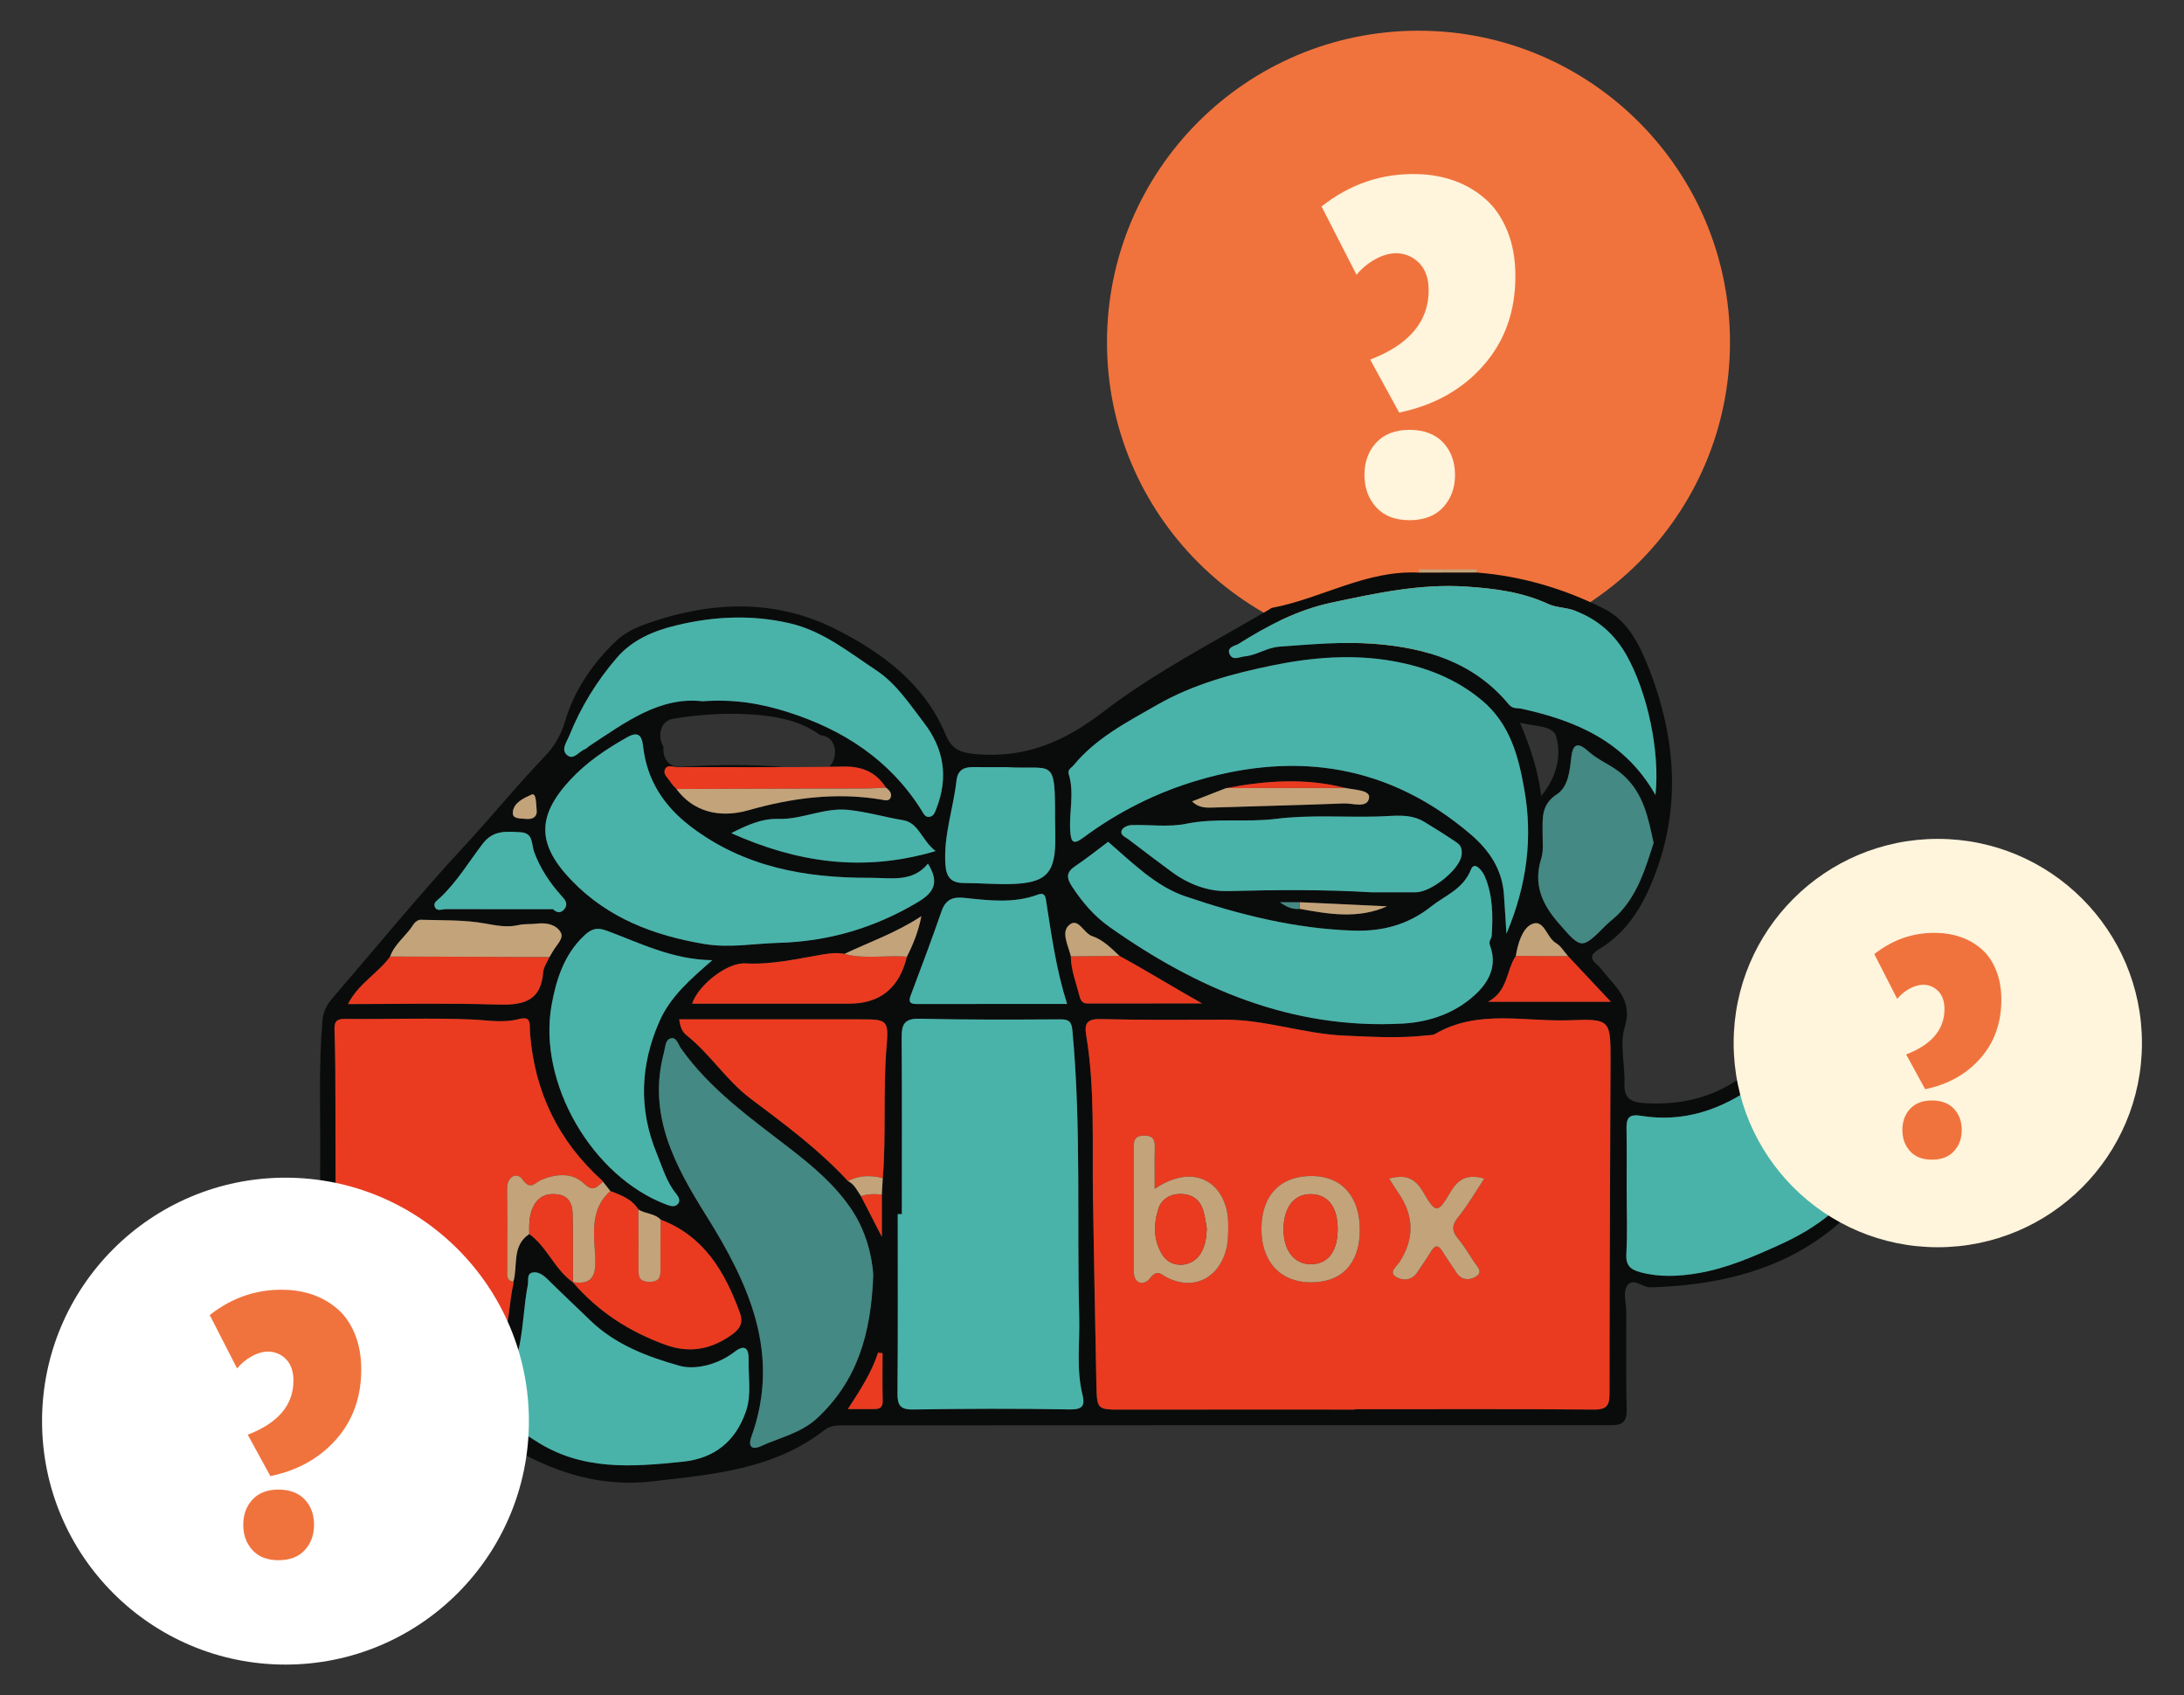 <svg viewBox="0 0 1036.63 804.55" version="1.1" xmlns="http://www.w3.org/2000/svg" data-sanitized-data-name="Layer 1" data-name="Layer 1" id="Layer_1">
  <rect x="0" y="0" width="1036.63" height="804.55" fill="#333333" stroke="none"/>
  <defs>
    <style>
      .cls-1 {
        fill: #f0733d;
      }

      .cls-1, .cls-2, .cls-3, .cls-4, .cls-5, .cls-6, .cls-7, .cls-8 {
        stroke-width: 0px;
      }

      .cls-2 {
        fill: #fff4dc;
      }

      .cls-3 {
        fill: #49b3aa;
      }

      .cls-4 {
        fill: #ea3b20;
      }

      .cls-5 {
        fill: #c3a37a;
      }

      .cls-6 {
        fill: #0a0c0b;
      }

      .cls-7 {
        fill: #fff;
      }

      .cls-8 {
        fill: #448983;
      }
    </style>
  </defs>
  <g>
    <circle r="147.85" cy="162.42" cx="673.28" class="cls-1"></circle>
    <path d="M664.12,195.81l-13.76-25.14c18.5-7.13,27.75-18.08,27.75-32.87,0-5.53-1.46-9.82-4.38-12.85-2.92-3.03-6.5-4.62-10.75-4.78-3.34,0-6.73.95-10.18,2.84-3.45,1.9-6.43,4.36-8.93,7.39l-16.61-32.42c13.57-10.69,28.74-15.81,45.5-15.35,6.29.15,12.17,1.21,17.63,3.18,5.46,1.97,10.37,4.87,14.73,8.7,4.36,3.83,7.81,8.87,10.35,15.13,2.54,6.26,3.81,13.4,3.81,21.44,0,16.76-5.06,30.88-15.18,42.37-10.12,11.49-23.45,18.94-39.98,22.35ZM669.01,246.88c-6.82,0-12.1-2.05-15.81-6.14-3.72-4.09-5.57-9.21-5.57-15.35s1.88-11.34,5.63-15.36c3.75-4.02,9-6.03,15.75-6.03s12.23,2.01,15.98,6.03c3.75,4.02,5.63,9.14,5.63,15.36s-1.88,11.26-5.63,15.35c-3.75,4.09-9.08,6.14-15.98,6.14Z" class="cls-2"></path>
  </g>
  <g>
    <path d="M701.08,270.26c-.27.47-.32.96-.15,1.47-9.16.02-18.32.04-27.47.05.33-.55.27-1.06-.18-1.53h27.8Z" class="cls-5"></path>
    <path d="M887.84,546.57c-10.84-1.67-21.78-3.47-32.8-2.6-7.12.56-9.65-1.78-7.58-8.67,3.06-10.21,1.42-20.67,1.58-31.02.08-5.58-1.94-7.68-7.21-3.71-4.15,3.12-8.8,5.58-12.86,8.79-14.34,11.33-30.67,15.3-48.68,14.17-6.32-.4-9.51-2.44-9.25-9.38.33-8.93-2.36-18.54.14-26.67,3.6-11.72-2.83-17.77-8.95-24.89-1.32-1.53-2.46-3.28-3.98-4.58-3.49-2.97-3.63-4.92.71-7.52,10.75-6.44,18.01-16.07,23.18-27.34,15.98-34.85,14.36-69.96.87-104.96-4.47-11.61-10.01-23.47-21.72-29.34-18.91-9.48-39.09-15.46-60.36-17.13-9.16.02-18.32.04-27.47.05-24.88-1.33-46.17,12.27-69.66,16.71-.53.1-1,.57-1.49.86-26.67,15.61-54.35,29.83-78.84,48.62-18.2,13.96-36.64,21.91-59.9,19.98-7.86-.65-11.82-2.34-14.75-9.37-10.03-24.1-30.1-38.84-52.05-49.93-28.39-14.35-58.47-13.44-88.42-3.14-6.38,2.19-12.03,4.73-16.97,9.66-10.64,10.61-18.8,22.55-23.1,36.99-1.91,6.4-4.95,11.91-9.74,16.87-13.02,13.49-24.78,28.11-37.55,41.87-21.79,23.49-42.1,48.36-63.03,72.65-2.69,3.11-4.52,6.39-4.9,10.76-1.86,21.62-.95,43.28-1.07,64.92-.23,39.59-.09,79.18-.22,118.78-.02,5.06.08,8.98,7.03,8.85,18.5-.36,37.03.1,55.52-.47,7.63-.24,14.13,1.57,20.37,5.59,22.79,14.69,46.57,24.31,74.92,21.07,28.89-3.3,57.62-5.64,81.69-24.32,2.8-2.17,5.71-2.27,8.94-2.27,71.77,0,143.53-.06,215.3-.08,48.91-.02,97.81.02,146.72,0,4.89,0,10.05.72,9.85-7.16-.38-15.57-.14-31.15-.19-46.73-.01-4.02-1.56-8.88.16-11.88,2.8-4.86,7.34.48,11.3.37,44.32-1.26,82.7-14.44,109.21-52.52,5.38-7.72,4.66-10.4-4.76-11.86ZM768.76,433.2c-1.96,2.1-4.36,3.78-6.4,5.81-11.76,11.75-11.63,11.67-22.72-1.08-7.75-8.91-11.94-18.38-8.1-30.45,1.18-3.71.64-8.02.65-12.05.02-7-.83-13.54,6.85-18.53,5.23-3.39,6.05-10.89,6.73-17.26.7-6.56,3.03-7.7,8.07-3.12,5.03,4.58,11.57,6.71,16.81,11.52,9.51,8.73,11.59,19.83,14.23,32-3.66,11.37-7.18,23.55-16.12,33.16ZM721.48,343.01c6.97,1.84,15.63,1.16,17.14,6.51,2.62,9.3.3,19.2-7.08,28.24-1.52-12.27-5.07-22.87-10.06-34.75ZM587.84,305.59c13.79-8.69,28.1-16.19,44.36-19.63,20.98-4.44,41.89-9,63.53-7.58,13.46.88,26.71,2.52,39.23,8.31,3.71,1.71,8.27,1.54,12.34,3.07,10.96,4.11,19.06,11.14,24.79,21.35,9.84,17.55,15.87,45.51,13.66,66.18-14.34-25.34-37.57-35.23-63.5-40.91-2.14-.47-4.22.21-6.12-2.08-16.52-19.96-39.24-26.87-63.82-28.74-15.01-1.14-30.09.27-45.13,1.35-5.91.43-10.63,4.06-16.34,4.59-2.46.23-5.53,2.15-7.09-.8-1.9-3.6,2.65-4.19,4.1-5.11ZM509.57,363.21c10.71-12.99,25.3-20.48,39.6-28.66,17.29-9.89,36.12-14.94,55.21-18.84,18.6-3.79,37.77-5.31,56.57-1.99,15.42,2.72,30.01,8.22,42.51,18.71,13.39,11.23,17.31,26.68,20.07,42.32,3.99,22.64,1.39,44.96-8.5,68.43-.48-7.49-.8-13.19-1.22-18.89-.88-11.96-7.18-21.03-15.95-28.49-38.26-32.54-81.79-39.44-129.18-25.52-19.72,5.79-38,14.99-54.54,27.26-4.64,3.45-5.73,2.21-6.13-2.71-.73-9.14,2.07-18.37-.74-27.45-.68-2.19,1.27-2.94,2.28-4.18ZM651.14,423.48c-22.81-1.38-45.61-1.17-68.45-.58-9.39.24-18.71-3.32-26.61-9.17-6.87-5.08-13.71-10.2-20.48-15.41-1.47-1.13-4.25-2-3.08-4.45.58-1.21,2.84-2.23,4.38-2.29,8.74-.29,17.76,1.08,26.17-.64,14.19-2.9,28.43-.54,42.66-2.33,15.98-2,32.36-.66,48.56-1.11,7.44-.21,14.92-1.58,21.76,2.55,5.31,3.21,10.57,6.51,15.68,10.02,2.02,1.39,2.39,3.81,1.93,6.23-1.29,6.72-14.45,17.15-21.68,17.17-6.94.02-13.89,0-20.83,0ZM658.37,430.12c-13.64,6.06-27.52,3.77-41.41,1.2-3.46.43-6.45-.97-9.45-3.13h9.4c13.82.65,27.64,1.29,41.46,1.94ZM565.8,380.34c5.5-2.14,10.86-4.23,16.23-6.32,18.82-3.57,37.64-4.89,56.47-.08,4.26.93,11.84.96,11.35,4.61-.71,5.28-7.7,2.59-11.96,2.75-20.78.81-41.57,1.28-62.36,1.96-3.51.12-6.81,0-9.73-2.93ZM510.46,410.98c5.47-3.66,10.61-7.82,15.52-11.48,11.71,10.11,22.57,21.1,36.64,25.89,25.71,8.76,52.15,15.34,79.59,16.27,13.67.46,25.98-2.62,37.13-11.48,6.8-5.4,15.15-8.13,18.89-17.58,1.65-4.18,5.45.75,6.56,3.38,3.8,8.99,3.88,18.54,3.25,28.09-.1,1.53-1.59,2.5-.8,4.66,4.29,11.72-2.59,20.16-10.57,26.28-8.78,6.73-19.59,10.17-31.09,10.78-52.42,2.79-97.47-16.51-139.14-46.01-7.16-5.07-12.7-11.63-17.54-18.96-2.84-4.3-2.82-6.91,1.57-9.84ZM507.22,439.24c4.5-4.32,7.03,3.65,11.14,5.02,5.11,1.71,9.03,5.66,12.93,9.37,13.09,7.13,25.77,15,39.27,22.59-18.16,0-36.31-.01-54.47.02-2.72,0-3.33-2.02-3.81-3.92-1.54-6.1-3.95-12.02-4-18.45-1.15-4.93-4.66-11.17-1.06-14.62ZM323.13,363.93c-6.11.37-8.81-4.71-8.16-9.44-2.96-4.63-1.87-12.33,4.56-13.37,11.85-1.93,23.97-2.85,35.97-2.14,11.92.7,24.13,2.73,33.87,9.95.28.04.56.08.84.12,7.22,1.09,7.67,10.62,3.39,14.87,2.19-.03,4.39-.06,6.58-.1,9-.17,15.58,2.56,20.34,9.99,1.79,1.26,3.16,3.1,2.03,5.06-.91,1.58-3.16.77-4.79.51-21.23-3.42-41.91-.71-62.4,5.12-14.4,4.1-26.64.35-34.3-10.04-.94-1.08-2.04-2.06-2.78-3.27-1.15-1.89-3.65-3.7-2.72-5.93,1.09-2.63,4.06-1.16,6.16-1.17,16.97-.06,33.95.05,50.92,0-16.45-1.46-33.07-1.15-49.51-.16ZM369.58,388.64c11.2.32,21.5-5.45,32.98-4.28,8.87.9,17.32,3.45,26.03,4.88,7.5,1.23,8.71,9.37,15.48,14.67-34.75,10.28-66.15,5.27-96.97-8.51,7.27-3.72,14.38-7,22.48-6.76ZM506.5,476.47c-24.42,0-48-.01-71.58.01-3.5,0-3.64-1.49-2.55-4.36,4.98-13.21,9.94-26.44,14.57-39.77,1.88-5.4,5.34-6.81,10.57-6.26,11.78,1.24,23.59,2.79,35.16-1.53,3.58-1.34,3.64,1.65,3.98,3.81,2.49,15.87,4.69,31.79,9.84,48.1ZM453.99,370.47c.59-5.27,3.78-6.53,8.36-6.42,4.61.1,9.23.02,15,.02,22.55,1.41,23.46-5.42,23.42,24.24,0,2.88.08,5.76.12,8.64.24,17.59-4.12,22.26-21.69,22.62-7.21.15-14.43-.5-21.64-.49-6.21,0-8.46-2.86-8.85-8.97-.87-13.62,3.78-26.39,5.27-39.63ZM270.18,349.24c5.47-13.64,13.12-26.09,22.68-37.15,7.31-8.46,17.42-12.74,28.28-15.34,17.88-4.29,35.72-5.11,53.74-.94,15.69,3.63,27.81,13.58,40.8,22.15,9.85,6.5,15.94,16.08,22.86,25.04,9.52,12.34,11.66,25.78,6.04,40.42-.75,1.95-1.31,4.03-3.57,4.27-1.99.2-2.77-1.82-3.67-3.24-15-23.82-37.01-38.1-63.37-46.5-12.65-4.03-25.53-6.27-40.57-5.13-20.34-2.35-36.72,10.11-53.63,21.19-.72.47-1.32,1.23-2.1,1.52-2.81,1.05-5.3,5.24-8.25,3.03-3.46-2.59-.47-6.29.74-9.31ZM270.76,370.02c7.65-8.24,16.98-14.53,26.8-20.05,5.22-2.94,7.07-1.24,7.71,4.38,1.8,15.9,9.81,28.18,22.49,37.86,25.26,19.29,54.36,24.5,85.2,24.4,9.99-.03,20.13,2.32,27.49-6.73,5.89,9.56,2.34,14.08-5.42,18.64-20.33,11.95-41.92,18.31-65.53,18.96-11.72.32-23.21,2.53-35.16.54-23.94-4-45.65-12.26-62.77-29.89-16.8-17.3-16.94-30.76-.82-48.11ZM311.74,547.48c2.68,6.48,4.58,13.45,9.2,19.07,1.06,1.29,2.14,3.21.92,4.73-1.47,1.83-3.65,1.12-5.6.39-35.1-13.2-61.16-57.69-54.42-94.84,2.15-11.86,5.93-23.87,15.41-32.77,3.14-2.94,5.75-4.19,10.61-2.4,15.76,5.79,30.92,13.72,50.21,14.06-10.78,9.39-19.96,17.41-25.06,28.99-9.17,20.83-9.96,41.78-1.28,62.78ZM243.4,385.45c.41-4.64,5.25-6.67,8.72-8.28,2.36-1.09,2.23,2.94,2.61,7.53.18,1.42-.31,4.48-5.44,3.92-2.5-.28-6.18.15-5.89-3.16ZM208.88,426.06c8.04-7.54,13.64-17.03,20.26-25.66,5.01-6.53,11.11-5.77,17.74-5.45,6.46.31,5.25,5.56,6.62,9.29,2.91,7.95,7.51,14.85,13.19,21.11,1.4,1.55,3.21,3.53,1.21,6.06-1.45,1.83-3.31,2.14-5.4.08-16.99,0-33.97,0-50.96-.01-1.86,0-4.35,1.33-5.24-1.3-.63-1.86,1.37-2.98,2.58-4.11ZM185.18,453.95c2.18-6.11,7.72-9.81,11-15.15.67-1.08,2.25-2.33,3.38-2.29,10.32.32,20.82-.04,30.89,1.8,5.43.99,10.33,1.95,15.73.7,2.74-.64,5.69-.3,8.51-.65,4.6-.58,9.27.35,11.45,4.11,1.65,2.84-1.98,5.95-3.58,8.8-.56,1-1.18,1.97-1.77,2.95-1.02,2.38-2.75,4.7-2.94,7.14-1.18,14.64-10.49,15.77-22.52,15.39-23.22-.73-46.47-.21-70.13-.21,4.84-9.71,14.23-14.54,19.99-22.57ZM163.93,668.96c-6.19.12-4.43-3.94-4.44-6.94-.15-45.89-.18-91.78-.28-137.67-.03-11.54-.01-23.09-.41-34.62-.14-4.1-.02-6.24,5.19-6.17,20.09.27,40.22-.58,60.27.3,7.36.32,14.48,1.74,21.88-.18,6.46-1.67,5.08,2.29,5.46,6.99,2.19,27.48,13.43,50.88,34.1,69.5.21.19.35.45.53.68,1.15,1.45,2.3,2.91,3.45,4.36,5.05,2.01,10.27,3.78,13.33,8.8,3.28,2.12,7.69,1.76,10.55,4.8,20.64,7.82,30.49,24.76,37.58,44.11,1.68,4.57.35,7.51-3.5,10.3-9.85,7.13-20.16,9.22-31.87,4.97-17.16-6.23-31.94-15.79-43.86-29.65-8.66-6.04-12.17-16.73-20.71-22.88-8.42,5.57-5.3,14.96-7.53,22.58.02.29.11.59.05.86-2.13,8.88-1.79,18.22-5.16,26.86-10.62-.7-21.23-1.52-31.85-2.04-4.85-.23-10.67-5.79-14.25-.09-2.85,4.53,3.26,8.52,4.9,12.96,3.07,8.33,11.25,13.23,15.85,22.04-17.15,0-33.23-.21-49.3.11ZM354.09,669.69c-4.88,14.34-14.98,22.45-29.96,24.01-24.19,2.5-48.1,4.43-70.21-10.08-14.48-9.5-31.29-15.45-42.35-29.92-2.81-3.67-5.02-7.53-9.04-13.06,13.51,2.08,25.2.19,36.46,3.82,5.13,1.65,6.55-.88,7.61-6.05,1.94-9.51,2.08-19.19,3.96-28.65.41-2.04-.69-5.32,2.3-5.85,2.49-.44,4.84,1.05,6.82,3,6.78,6.69,13.72,13.21,20.57,19.83,11.88,11.5,27.28,17.24,42.33,21.47,7.28,2.05,18.17-.51,25.91-6.52,5.26-4.08,7.02-1.56,6.86,3.93-.23,8.03,1.44,16.17-1.25,24.08ZM388.12,672.8c-7.83,7.36-18.01,9.41-27.22,13.63-2.75,1.26-6.34,1.26-4.25-4.58,14.11-39.29-1.11-72.51-21.51-105.07-14.62-23.33-27.88-47.56-20.06-77.02.67-2.52.66-5.98,2.88-6.85,3.12-1.23,3.97,2.83,5.22,4.59,13.78,19.45,32.84,32.96,51.39,47.27,10.93,8.42,21.74,17.46,29.62,29.22,7.15,10.68,9.75,22.65,10.3,31.01-.99,28.61-7.92,50.47-26.37,67.8ZM414.89,668.74c-3.69-.03-7.38,0-12.45,0,6.1-9.35,11.32-17.47,14.34-26.77.71.08,1.42.16,2.13.24,0,7.5-.14,15,.07,22.49.09,3.16-1.32,4.07-4.08,4.04ZM420.79,496.98c-1.73,20.71-.1,41.47-1.77,62.15-.15,2.6-.29,5.21-.44,7.81v20.05c-3.3-6.42-6.61-12.88-9.93-19.34-1.78-2.62-3.08-5.64-6.16-7.15-13.76-14.91-30.03-26.95-46.14-39.06-11.6-8.72-19.23-21.2-30.49-30.14-1.98-1.57-3.07-3.99-3.46-7.57,28.64,0,57.03-.03,85.42.01,13.41.02,14.07.13,12.97,13.22ZM402.95,476.32c-24.81-.04-49.62,0-74.43,0,2.85-8.72,16.51-19.56,25.14-19.09,12.58.68,24.66-2.18,36.86-4.24,3.46-.58,6.84-.96,10.29-.28,11.9-5.65,24.43-9.97,36.52-17.9-1.51,7.49-3.95,13.45-6.89,19.24q-5.37,22.35-27.5,22.28ZM507.97,668.9c-24.83-.45-49.68-.36-74.51.03-6.37.1-7.53-2.16-7.48-7.89.26-28.27.12-56.55.12-84.83.66,0,1.31,0,1.97,0,0-27.94.12-55.88-.09-83.82-.05-6.28,1.34-9.09,8.52-8.92,22.24.54,44.5.44,66.75.3,4.11-.03,5.37,1.04,5.76,5.19,4.26,45.34,2.09,90.82,3.25,136.22.31,12.28-1.47,24.62,1.56,36.8,1.17,4.71.36,7.02-5.83,6.91ZM764.42,503.24c-.15,52.55-.46,105.09-.48,157.64,0,5.54-.67,8.14-7.32,8.08-37.87-.34-75.74-.16-113.61-.16,0,.05,0,.1,0,.16-36.72,0-73.43-.03-110.15.02-12.03.02-12.2.13-12.46-11.69-.63-29.44-1.1-58.88-1.61-88.33-.45-26.01,1.06-52.1-3.27-77.94-.93-5.53.73-7.53,6.9-7.38,19.66.51,39.33.34,59,.29,19.19-.05,37.43,6.71,56.55,7.55,13.02.58,25.98,1.38,38.96-.07,1.44-.16,3.09-.04,4.26-.72,20.43-11.9,42.79-5.63,64.29-6.5,18.87-.77,19,.07,18.94,19.05ZM706.28,475.43c9.62-5.09,8.56-14.84,13.22-21.78.9-5.76,3.05-12.71,7.19-14.87,6.17-3.22,7.32,6.19,11.81,8.77,2.35,1.35,3.89,4.11,5.79,6.23,3.33,3.55,6.65,7.11,9.98,10.66,3.11,3.31,6.23,6.62,10.33,10.99h-58.33ZM883.39,560.57c-10.08,13.86-22.89,23.04-38.64,30.17-12.65,5.72-25.1,11.17-38.67,13.48-9.01,1.53-18.24,2.05-27.41-.42-4.99-1.35-7.04-3.38-6.71-8.9.57-9.78.16-19.62.16-29.43h-.03c0-9.81.12-19.63-.05-29.44-.09-4.85.57-7.5,6.75-6.49,20.42,3.33,38.5-2.89,54.85-14.86,1.95-1.42,3.3-2.93,6.02-1.74,3.05,1.33,2.15,3.87,2.03,5.91-.47,7.97-1.06,15.94-1.93,23.87-.66,6,1.13,8.63,7.66,7.79,10.68-1.37,21.29.57,31.91,1.52,6.47.58,8.9,1.89,4.05,8.55Z" class="cls-6"></path>
    <path d="M643.01,668.96c-36.72,0-73.43-.03-110.15.02-12.03.02-12.2.13-12.46-11.69-.63-29.44-1.1-58.88-1.61-88.33-.45-26.01,1.06-52.1-3.27-77.94-.93-5.53.73-7.53,6.9-7.38,19.66.51,39.33.34,59,.29,19.19-.05,37.43,6.71,56.55,7.55,13.02.58,25.98,1.38,38.96-.07,1.44-.16,3.09-.04,4.26-.72,20.43-11.9,42.79-5.63,64.29-6.5,18.87-.77,19,.07,18.94,19.05-.15,52.55-.46,105.09-.48,157.64,0,5.54-.67,8.14-7.32,8.08-37.87-.34-75.74-.16-113.61-.16,0,.05,0,.1,0,.16ZM548.08,564.23c0-7.55-.13-13.49.05-19.42.11-3.76-.68-5.94-5.15-5.88-3.97.06-4.87,1.92-4.86,5.34.06,19.6.04,39.2.02,58.81,0,6.76,5.05,7,7.62,3.65,3.55-4.63,5.39-1.84,8.26-.4,11.87,5.99,23.33,1.02,27.51-11.67,1.48-4.5,1.47-9.06,1.45-13.67-.07-18.49-15.07-30.21-34.89-16.76ZM645.43,584.07c.16-15.94-8.29-25.74-22.37-25.95-15.19-.23-24.25,9.07-24.31,24.95-.06,15.55,8.74,25.32,23.01,25.51,14.92.21,23.52-8.7,23.68-24.51ZM659.37,559.34c1.83,2.84,3.15,5,4.58,7.1q10.97,16.14.39,32.46c-1.36,2.11-5.29,4.82-1.79,7.05,2.8,1.79,7.32,2.09,10-1.88,2.26-3.34,4.57-6.66,6.67-10.1,1.94-3.19,3.52-3.25,5.49-.02,2.1,3.44,4.47,6.72,6.67,10.1,2.43,3.74,6.25,3.58,9.13,1.84,3.79-2.3.44-4.97-1-7.21-2.33-3.64-4.58-7.38-7.34-10.68-3.08-3.69-3.25-6.45,0-10.41,4.56-5.58,8.16-11.93,12.36-18.23-8.18-2.36-12.43.28-16.05,6.39-6.12,10.33-6.92,10.36-13.1-.21-3.69-6.31-8.14-8.34-16-6.19Z" class="cls-4"></path>
    <path d="M428.06,576.21c0-27.94.12-55.88-.09-83.82-.05-6.28,1.34-9.09,8.52-8.92,22.24.54,44.5.44,66.75.3,4.11-.03,5.37,1.04,5.76,5.19,4.26,45.34,2.09,90.82,3.25,136.22.31,12.28-1.47,24.62,1.56,36.8,1.17,4.71.36,7.02-5.83,6.91-24.83-.45-49.68-.36-74.51.03-6.37.1-7.53-2.16-7.48-7.89.26-28.27.12-56.55.12-84.83.66,0,1.31,0,1.97,0Z" class="cls-3"></path>
    <path d="M243.69,608.25c.02.29.11.59.05.86-2.13,8.88-1.79,18.22-5.16,26.86-10.62-.7-21.23-1.52-31.85-2.04-4.85-.23-10.67-5.79-14.25-.09-2.85,4.53,3.26,8.52,4.9,12.96,3.07,8.33,11.25,13.23,15.85,22.04-17.15,0-33.23-.21-49.3.11-6.19.12-4.43-3.94-4.44-6.94-.15-45.89-.18-91.78-.28-137.67-.03-11.54-.01-23.09-.41-34.62-.14-4.1-.02-6.24,5.19-6.17,20.09.27,40.22-.58,60.27.3,7.36.32,14.48,1.74,21.88-.18,6.46-1.67,5.08,2.29,5.46,6.99,2.19,27.48,13.43,50.88,34.1,69.5.21.19.35.45.53.69-2.73,2.17-4.53,5.21-8.91.97-5.66-5.48-13.18-4.77-20.24-1.93-3.11,1.25-5.17,5.51-9.22-.32-2.31-3.33-7.26-1.47-7.15,4.72.23,12.91.07,25.83.06,38.74,0,2.3-.39,4.78,2.92,5.22Z" class="cls-4"></path>
    <path d="M715.04,443.19c-.48-7.49-.8-13.19-1.22-18.89-.88-11.96-7.18-21.03-15.95-28.49-38.26-32.54-81.79-39.44-129.18-25.52-19.72,5.79-38,14.99-54.54,27.26-4.64,3.45-5.73,2.21-6.13-2.71-.73-9.14,2.07-18.37-.74-27.45-.68-2.19,1.27-2.94,2.28-4.18,10.71-12.99,25.3-20.48,39.6-28.66,17.29-9.89,36.12-14.94,55.21-18.84,18.6-3.79,37.77-5.31,56.57-1.99,15.42,2.72,30.01,8.22,42.51,18.71,13.39,11.23,17.31,26.68,20.07,42.32,3.99,22.64,1.39,44.96-8.5,68.43Z" class="cls-3"></path>
    <path d="M414.49,605.01c-.98,28.61-7.92,50.47-26.37,67.8-7.83,7.36-18.01,9.41-27.22,13.63-2.75,1.26-6.34,1.26-4.25-4.58,14.11-39.29-1.11-72.51-21.51-105.07-14.62-23.33-27.88-47.56-20.06-77.02.67-2.52.66-5.98,2.88-6.85,3.12-1.23,3.97,2.83,5.22,4.59,13.78,19.45,32.84,32.96,51.39,47.27,10.93,8.42,21.74,17.46,29.62,29.22,7.15,10.68,9.75,22.65,10.3,31.01Z" class="cls-8"></path>
    <path d="M525.97,399.5c11.71,10.11,22.57,21.1,36.64,25.89,25.71,8.76,52.15,15.34,79.59,16.27,13.67.46,25.98-2.62,37.13-11.48,6.8-5.4,15.15-8.13,18.89-17.58,1.65-4.18,5.45.75,6.56,3.38,3.8,8.99,3.88,18.54,3.25,28.09-.1,1.53-1.59,2.5-.8,4.66,4.29,11.72-2.59,20.16-10.57,26.28-8.78,6.73-19.59,10.17-31.09,10.78-52.42,2.79-97.47-16.51-139.14-46.01-7.16-5.07-12.7-11.63-17.54-18.96-2.84-4.3-2.82-6.91,1.57-9.84,5.47-3.66,10.61-7.82,15.52-11.48Z" class="cls-3"></path>
    <path d="M440.46,409.87c5.89,9.56,2.34,14.08-5.42,18.64-20.33,11.95-41.92,18.31-65.53,18.96-11.72.32-23.21,2.53-35.16.54-23.94-4-45.65-12.26-62.77-29.89-16.8-17.3-16.94-30.76-.82-48.11,7.65-8.24,16.98-14.53,26.8-20.05,5.22-2.94,7.07-1.24,7.71,4.38,1.8,15.9,9.81,28.18,22.49,37.86,25.26,19.29,54.36,24.5,85.2,24.4,9.99-.03,20.13,2.32,27.5-6.73Z" class="cls-3"></path>
    <path d="M202.52,640.63c13.51,2.08,25.2.19,36.46,3.82,5.13,1.65,6.55-.88,7.61-6.05,1.94-9.51,2.08-19.19,3.96-28.65.41-2.04-.69-5.32,2.3-5.85,2.49-.44,4.84,1.05,6.82,3,6.78,6.69,13.72,13.21,20.57,19.83,11.88,11.5,27.28,17.24,42.33,21.47,7.29,2.05,18.17-.51,25.91-6.52,5.26-4.08,7.02-1.56,6.86,3.93-.23,8.03,1.44,16.17-1.25,24.08-4.88,14.34-14.98,22.45-29.96,24.01-24.19,2.5-48.1,4.43-70.21-10.08-14.48-9.5-31.29-15.45-42.35-29.92-2.81-3.67-5.02-7.53-9.04-13.06Z" class="cls-3"></path>
    <path d="M785.76,377.28c-14.34-25.34-37.57-35.23-63.5-40.91-2.14-.47-4.22.21-6.12-2.08-16.52-19.96-39.24-26.87-63.82-28.74-15.01-1.14-30.09.27-45.13,1.35-5.91.43-10.63,4.06-16.34,4.59-2.46.23-5.53,2.15-7.09-.8-1.9-3.6,2.65-4.19,4.1-5.11,13.79-8.69,28.1-16.19,44.36-19.63,20.98-4.44,41.89-9,63.53-7.58,13.46.88,26.71,2.52,39.23,8.31,3.71,1.71,8.27,1.54,12.34,3.07,10.96,4.11,19.06,11.14,24.79,21.35,9.84,17.55,15.87,45.51,13.66,66.18Z" class="cls-3"></path>
    <path d="M333.41,332.81c-20.34-2.35-36.72,10.11-53.63,21.19-.72.47-1.32,1.23-2.1,1.52-2.81,1.05-5.3,5.24-8.25,3.03-3.46-2.59-.47-6.29.74-9.31,5.47-13.64,13.12-26.09,22.68-37.15,7.31-8.46,17.42-12.74,28.28-15.34,17.88-4.29,35.72-5.11,53.74-.94,15.69,3.63,27.81,13.58,40.8,22.15,9.85,6.5,15.94,16.08,22.86,25.04,9.52,12.34,11.66,25.78,6.04,40.42-.75,1.95-1.31,4.03-3.57,4.27-1.99.2-2.77-1.82-3.67-3.24-15-23.82-37.01-38.1-63.37-46.5-12.65-4.03-25.53-6.27-40.57-5.13Z" class="cls-3"></path>
    <path d="M772.08,565.47c0-9.81.12-19.63-.05-29.44-.09-4.85.57-7.5,6.75-6.5,20.42,3.33,38.5-2.89,54.85-14.86,1.95-1.42,3.3-2.93,6.02-1.74,3.05,1.33,2.15,3.87,2.03,5.91-.47,7.97-1.06,15.94-1.93,23.87-.66,6,1.13,8.63,7.66,7.79,10.68-1.37,21.29.57,31.91,1.52,6.47.58,8.9,1.89,4.05,8.55-10.08,13.86-22.89,23.04-38.64,30.17-12.65,5.72-25.1,11.17-38.67,13.48-9.01,1.53-18.23,2.05-27.41-.42-4.99-1.35-7.04-3.38-6.71-8.9.57-9.78.16-19.62.16-29.43,0,0-.02,0-.03,0Z" class="cls-3"></path>
    <path d="M338.08,455.7c-10.78,9.39-19.96,17.41-25.06,28.99-9.17,20.83-9.96,41.78-1.28,62.78,2.68,6.48,4.58,13.45,9.2,19.07,1.06,1.29,2.14,3.21.92,4.73-1.47,1.83-3.65,1.12-5.6.39-35.1-13.2-61.16-57.69-54.42-94.84,2.15-11.86,5.93-23.87,15.41-32.77,3.14-2.94,5.75-4.19,10.61-2.4,15.76,5.79,30.92,13.72,50.21,14.06Z" class="cls-3"></path>
    <path d="M402.49,560.53c-13.76-14.92-30.03-26.96-46.14-39.06-11.6-8.72-19.23-21.2-30.49-30.14-1.98-1.57-3.07-3.99-3.46-7.57,28.64,0,57.03-.03,85.42.01,13.41.02,14.07.13,12.97,13.22-1.73,20.71-.1,41.47-1.78,62.16-5.67-1.47-11.21-1.39-16.52,1.38Z" class="cls-4"></path>
    <path d="M651.14,423.48c-22.81-1.38-45.61-1.17-68.45-.58-9.39.24-18.71-3.32-26.61-9.17-6.87-5.08-13.71-10.2-20.48-15.41-1.47-1.13-4.25-2-3.08-4.45.58-1.21,2.84-2.23,4.38-2.29,8.74-.29,17.76,1.08,26.17-.64,14.19-2.9,28.43-.54,42.66-2.33,15.98-2,32.36-.66,48.56-1.11,7.44-.21,14.92-1.58,21.76,2.55,5.31,3.21,10.57,6.51,15.68,10.02,2.02,1.39,2.39,3.81,1.93,6.23-1.29,6.72-14.45,17.15-21.68,17.17-6.94.02-13.89,0-20.83,0Z" class="cls-3"></path>
    <path d="M784.88,400.05c-3.66,11.37-7.18,23.55-16.12,33.16-1.96,2.1-4.36,3.78-6.4,5.81-11.76,11.75-11.63,11.67-22.72-1.08-7.75-8.91-11.94-18.38-8.1-30.45,1.18-3.71.64-8.02.65-12.05.02-7-.83-13.54,6.85-18.53,5.23-3.39,6.05-10.89,6.73-17.26.7-6.56,3.03-7.7,8.07-3.12,5.03,4.58,11.57,6.71,16.81,11.52,9.51,8.73,11.59,19.83,14.23,32Z" class="cls-8"></path>
    <path d="M313.57,578.82c20.64,7.82,30.49,24.76,37.58,44.11,1.68,4.57.35,7.51-3.5,10.3-9.85,7.13-20.16,9.22-31.87,4.97-17.2-6.25-32-15.83-43.93-29.73,8.94,1.4,11.02-2.79,10.69-11.14-.45-11.14-2.9-23.13,7.14-32.11,5.05,2.01,10.27,3.78,13.34,8.8.02,9.14.08,18.28.05,27.42-.01,3.54-.4,6.75,4.96,6.9,5.87.16,5.5-3.35,5.47-7.24-.05-7.43.04-14.85.07-22.28Z" class="cls-4"></path>
    <path d="M506.5,476.47c-24.42,0-48-.01-71.58.01-3.5,0-3.64-1.49-2.55-4.36,4.98-13.21,9.94-26.44,14.57-39.77,1.88-5.4,5.34-6.81,10.57-6.26,11.78,1.24,23.59,2.79,35.16-1.53,3.59-1.34,3.65,1.65,3.98,3.81,2.49,15.87,4.69,31.79,9.84,48.1Z" class="cls-3"></path>
    <path d="M477.36,364.07c22.55,1.41,23.46-5.42,23.42,24.24,0,2.88.08,5.76.12,8.64.24,17.59-4.12,22.26-21.69,22.62-7.21.15-14.43-.5-21.64-.49-6.21,0-8.46-2.86-8.85-8.97-.87-13.62,3.78-26.39,5.27-39.63.59-5.27,3.78-6.53,8.36-6.42,4.61.1,9.23.02,15,.02Z" class="cls-3"></path>
    <path d="M430.45,454.04q-5.37,22.35-27.5,22.28c-24.81-.04-49.62,0-74.43,0,2.85-8.73,16.51-19.57,25.14-19.1,12.58.68,24.66-2.18,36.86-4.24,3.46-.58,6.84-.96,10.29-.28,9.78,2.7,19.78.44,29.63,1.34Z" class="cls-4"></path>
    <path d="M260.78,454.2c-1.02,2.38-2.75,4.7-2.94,7.14-1.18,14.64-10.49,15.77-22.52,15.39-23.22-.73-46.47-.21-70.13-.21,4.84-9.71,14.23-14.54,19.99-22.56,25.2.08,50.4.17,75.61.25Z" class="cls-4"></path>
    <path d="M347.1,395.4c7.27-3.72,14.38-7,22.48-6.76,11.2.32,21.5-5.45,32.98-4.28,8.87.9,17.32,3.45,26.03,4.88,7.5,1.23,8.71,9.37,15.48,14.67-34.75,10.28-66.15,5.27-96.97-8.51Z" class="cls-3"></path>
    <path d="M262.5,431.48c-16.99,0-33.97,0-50.96-.01-1.86,0-4.35,1.33-5.24-1.3-.63-1.86,1.37-2.98,2.58-4.11,8.04-7.54,13.64-17.03,20.26-25.66,5.01-6.53,11.11-5.77,17.74-5.45,6.46.31,5.25,5.56,6.62,9.29,2.91,7.95,7.51,14.85,13.19,21.11,1.4,1.55,3.21,3.53,1.21,6.06-1.45,1.83-3.31,2.14-5.4.08Z" class="cls-3"></path>
    <path d="M260.78,454.2c-25.2-.08-50.4-.17-75.61-.25,2.18-6.11,7.72-9.81,11-15.15.66-1.08,2.25-2.33,3.38-2.29,10.32.32,20.82-.04,30.89,1.8,5.43.99,10.33,1.95,15.73.7,2.74-.64,5.69-.3,8.51-.65,4.6-.58,9.27.35,11.45,4.11,1.65,2.84-1.98,5.95-3.58,8.8-.56,1-1.18,1.97-1.77,2.95Z" class="cls-5"></path>
    <path d="M289.68,565.22c-10.04,8.97-7.59,20.97-7.14,32.11.34,8.35-1.74,12.54-10.69,11.14,0,0,.08.08.08.08-.03-10.94.08-21.88-.18-32.82-.1-4.24-1.78-8.05-6.67-8.82-4.94-.78-9.14.51-11.71,5.28-2.29,4.26-2.23,8.86-2.16,13.48-8.42,5.57-5.3,14.96-7.53,22.58-3.31-.44-2.92-2.92-2.92-5.22.01-12.91.17-25.83-.06-38.74-.11-6.19,4.84-8.05,7.15-4.72,4.04,5.83,6.1,1.57,9.22.32,7.06-2.84,14.59-3.55,20.24,1.93,4.38,4.24,6.17,1.2,8.91-.97,1.15,1.45,2.3,2.91,3.45,4.36Z" class="cls-5"></path>
    <path d="M321.07,374.45c-.94-1.08-2.04-2.06-2.78-3.27-1.15-1.89-3.65-3.7-2.72-5.93,1.09-2.63,4.06-1.16,6.16-1.17,26.15-.1,52.31.23,78.45-.27,9-.17,15.58,2.56,20.33,9.99-3.45.15-6.91.41-10.36.42-29.7.1-59.39.16-89.09.22Z" class="cls-4"></path>
    <path d="M531.28,453.63c13.09,7.13,25.77,15,39.27,22.59-18.16,0-36.31-.01-54.47.02-2.72,0-3.33-2.02-3.81-3.92-1.54-6.1-3.95-12.02-4-18.45,7.67-.08,15.33-.16,23-.24Z" class="cls-4"></path>
    <path d="M744.29,453.78c3.33,3.55,6.65,7.11,9.98,10.66,3.11,3.31,6.23,6.62,10.33,10.99h-58.33c9.62-5.09,8.56-14.84,13.22-21.78,8.27.04,16.53.09,24.8.13Z" class="cls-4"></path>
    <path d="M321.07,374.45c29.7-.07,59.39-.12,89.09-.22,3.45-.01,6.9-.27,10.36-.42,1.79,1.26,3.16,3.1,2.04,5.06-.91,1.58-3.16.77-4.79.51-21.23-3.42-41.91-.71-62.4,5.12-14.4,4.1-26.64.35-34.3-10.04Z" class="cls-5"></path>
    <path d="M251.22,585.67c-.08-4.62-.14-9.22,2.16-13.48,2.57-4.77,6.77-6.06,11.71-5.28,4.89.77,6.57,4.58,6.67,8.82.26,10.93.14,21.88.18,32.82-8.67-6.04-12.18-16.73-20.72-22.88Z" class="cls-4"></path>
    <path d="M638.5,373.94c4.26.93,11.84.96,11.35,4.61-.71,5.28-7.7,2.59-11.96,2.75-20.78.81-41.57,1.28-62.36,1.96-3.51.12-6.81,0-9.73-2.93,5.5-2.14,10.86-4.23,16.22-6.32,18.82-.03,37.65-.05,56.47-.08Z" class="cls-5"></path>
    <path d="M313.57,578.82c-.03,7.43-.12,14.85-.07,22.28.03,3.88.4,7.39-5.47,7.24-5.36-.14-4.97-3.35-4.96-6.9.03-9.14-.03-18.28-.05-27.42,3.28,2.12,7.69,1.76,10.55,4.8Z" class="cls-5"></path>
    <path d="M430.45,454.04c-9.86-.9-19.86,1.36-29.63-1.34,11.9-5.65,24.43-9.97,36.52-17.9-1.51,7.49-3.95,13.45-6.89,19.24Z" class="cls-5"></path>
    <path d="M402.43,668.73c6.1-9.35,11.32-17.47,14.34-26.77.71.08,1.42.16,2.13.24,0,7.5-.14,15,.07,22.49.09,3.16-1.32,4.07-4.08,4.04-3.69-.03-7.38,0-12.45,0Z" class="cls-4"></path>
    <path d="M744.29,453.78c-8.27-.04-16.53-.09-24.8-.13.9-5.77,3.05-12.71,7.19-14.88,6.17-3.22,7.32,6.19,11.81,8.77,2.35,1.35,3.89,4.11,5.79,6.23Z" class="cls-5"></path>
    <path d="M531.28,453.63c-7.67.08-15.33.16-23,.24-1.15-4.93-4.66-11.17-1.06-14.63,4.5-4.32,7.03,3.65,11.14,5.02,5.11,1.71,9.03,5.66,12.93,9.37Z" class="cls-5"></path>
    <path d="M638.5,373.94c-18.83.03-37.66.05-56.47.08,18.83-3.57,37.65-4.9,56.47-.08Z" class="cls-4"></path>
    <path d="M616.9,428.19c13.82.65,27.64,1.29,41.46,1.94-13.64,6.06-27.52,3.77-41.41,1.2-.01-1.04-.03-2.09-.06-3.13Z" class="cls-5"></path>
    <path d="M418.57,566.95v20.05c-3.3-6.42-6.61-12.88-9.93-19.34,3.25-1.1,6.57-1.09,9.93-.71Z" class="cls-4"></path>
    <path d="M418.57,566.95c-3.35-.38-6.68-.38-9.93.71-1.78-2.62-3.08-5.64-6.16-7.14,5.32-2.77,10.85-2.85,16.52-1.38-.15,2.6-.29,5.2-.44,7.81Z" class="cls-5"></path>
    <path d="M254.74,384.7c.18,1.42-.31,4.48-5.44,3.92-2.5-.28-6.18.15-5.89-3.16.41-4.64,5.25-6.67,8.72-8.28,2.36-1.09,2.23,2.94,2.61,7.53Z" class="cls-5"></path>
    <path d="M616.9,428.19c.02,1.05.04,2.09.06,3.13-3.47.43-6.46-.98-9.46-3.13h9.4Z" class="cls-8"></path>
    <path d="M548.08,564.23c19.82-13.44,34.83-1.73,34.89,16.76.02,4.61.03,9.17-1.45,13.67-4.18,12.69-15.64,17.65-27.51,11.67-2.87-1.45-4.71-4.23-8.26.4-2.57,3.35-7.62,3.11-7.62-3.65.02-19.6.04-39.2-.02-58.81-.01-3.43.89-5.28,4.86-5.34,4.47-.06,5.26,2.12,5.15,5.88-.18,5.93-.05,11.87-.05,19.42ZM572.79,582.98c-.53-2.81-.8-5.7-1.64-8.41-1.51-4.87-4.74-7.62-10.14-7.9-5.42-.28-9.65,2.44-11.09,6.76-2.45,7.37-2.53,15.36,1.91,22.25,4.23,6.57,14.12,5.86,18.14-.94,2.13-3.6,2.71-7.57,2.82-11.76Z" class="cls-5"></path>
    <path d="M645.43,584.07c-.16,15.81-8.76,24.72-23.68,24.51-14.26-.2-23.07-9.96-23.01-25.51.07-15.89,9.13-25.19,24.31-24.95,14.08.22,22.53,10.02,22.37,25.95ZM634.92,583.71c.14-10.75-4.56-16.97-12.84-16.98-7.81,0-12.65,6.12-12.84,16.26-.19,10.29,4.97,17.03,13.02,16.99,7.96-.05,12.53-5.92,12.66-16.27Z" class="cls-5"></path>
    <path d="M659.37,559.34c7.87-2.15,12.31-.12,16,6.19,6.18,10.56,6.98,10.54,13.1.21,3.62-6.11,7.87-8.75,16.05-6.39-4.2,6.3-7.8,12.65-12.36,18.23-3.24,3.97-3.08,6.73,0,10.41,2.76,3.3,5.01,7.04,7.34,10.68,1.43,2.24,4.79,4.91,1,7.21-2.88,1.75-6.7,1.9-9.13-1.84-2.2-3.38-4.57-6.66-6.67-10.1-1.97-3.22-3.55-3.17-5.49.02-2.1,3.44-4.41,6.76-6.67,10.1-2.68,3.97-7.2,3.67-10,1.88-3.5-2.23.43-4.94,1.79-7.05q10.55-16.35-.39-32.46c-1.42-2.1-2.75-4.26-4.58-7.1Z" class="cls-5"></path>
    <path d="M572.79,582.98c-.11,4.19-.7,8.16-2.82,11.76-4.02,6.8-13.91,7.51-18.14.94-4.43-6.89-4.36-14.88-1.91-22.25,1.44-4.31,5.67-7.04,11.09-6.76,5.39.28,8.63,3.03,10.14,7.9.84,2.71,1.12,5.6,1.64,8.41Z" class="cls-4"></path>
    <path d="M634.92,583.71c-.13,10.35-4.7,16.23-12.66,16.27-8.05.05-13.21-6.69-13.02-16.99.19-10.14,5.03-16.27,12.84-16.26,8.27,0,12.98,6.22,12.84,16.98Z" class="cls-4"></path>
  </g>
  <g>
    <circle r="115.54" cy="674.45" cx="135.5" class="cls-7"></circle>
    <path d="M128.34,700.54l-10.75-19.64c14.46-5.57,21.69-14.13,21.69-25.69,0-4.32-1.14-7.67-3.42-10.04-2.28-2.37-5.08-3.61-8.4-3.73-2.61,0-5.26.74-7.95,2.22-2.7,1.48-5.02,3.41-6.98,5.78l-12.98-25.33c10.61-8.35,22.46-12.35,35.55-12,4.92.12,9.51.95,13.78,2.49,4.27,1.54,8.1,3.81,11.51,6.8,3.41,2.99,6.1,6.93,8.09,11.82,1.98,4.89,2.98,10.47,2.98,16.75,0,13.09-3.96,24.13-11.87,33.11-7.91,8.98-18.32,14.8-31.24,17.46ZM132.17,740.45c-5.33,0-9.45-1.6-12.35-4.8-2.9-3.2-4.36-7.2-4.36-12s1.47-8.86,4.4-12c2.93-3.14,7.04-4.71,12.31-4.71s9.55,1.57,12.49,4.71c2.93,3.14,4.4,7.14,4.4,12s-1.47,8.8-4.4,12c-2.93,3.2-7.1,4.8-12.49,4.8Z" class="cls-1"></path>
  </g>
  <g>
    <circle r="96.9" cy="495.02" cx="919.77" class="cls-2"></circle>
    <path d="M913.77,516.9l-9.02-16.47c12.13-4.67,18.19-11.85,18.19-21.54,0-3.63-.96-6.43-2.87-8.42-1.91-1.99-4.26-3.03-7.04-3.13-2.19,0-4.41.62-6.67,1.86-2.26,1.24-4.21,2.86-5.85,4.85l-10.88-21.25c8.9-7.01,18.83-10.36,29.82-10.06,4.12.1,7.98.8,11.55,2.09,3.58,1.29,6.8,3.19,9.65,5.7,2.86,2.51,5.12,5.81,6.78,9.91,1.66,4.1,2.5,8.78,2.5,14.05,0,10.98-3.32,20.24-9.95,27.77-6.63,7.53-15.37,12.41-26.2,14.65ZM916.97,550.37c-4.47,0-7.93-1.34-10.36-4.03-2.44-2.68-3.65-6.04-3.65-10.06s1.23-7.43,3.69-10.06c2.46-2.63,5.9-3.95,10.32-3.95s8.01,1.32,10.47,3.95c2.46,2.63,3.69,5.99,3.69,10.06s-1.23,7.38-3.69,10.06c-2.46,2.68-5.95,4.03-10.47,4.03Z" class="cls-1"></path>
  </g>
</svg>